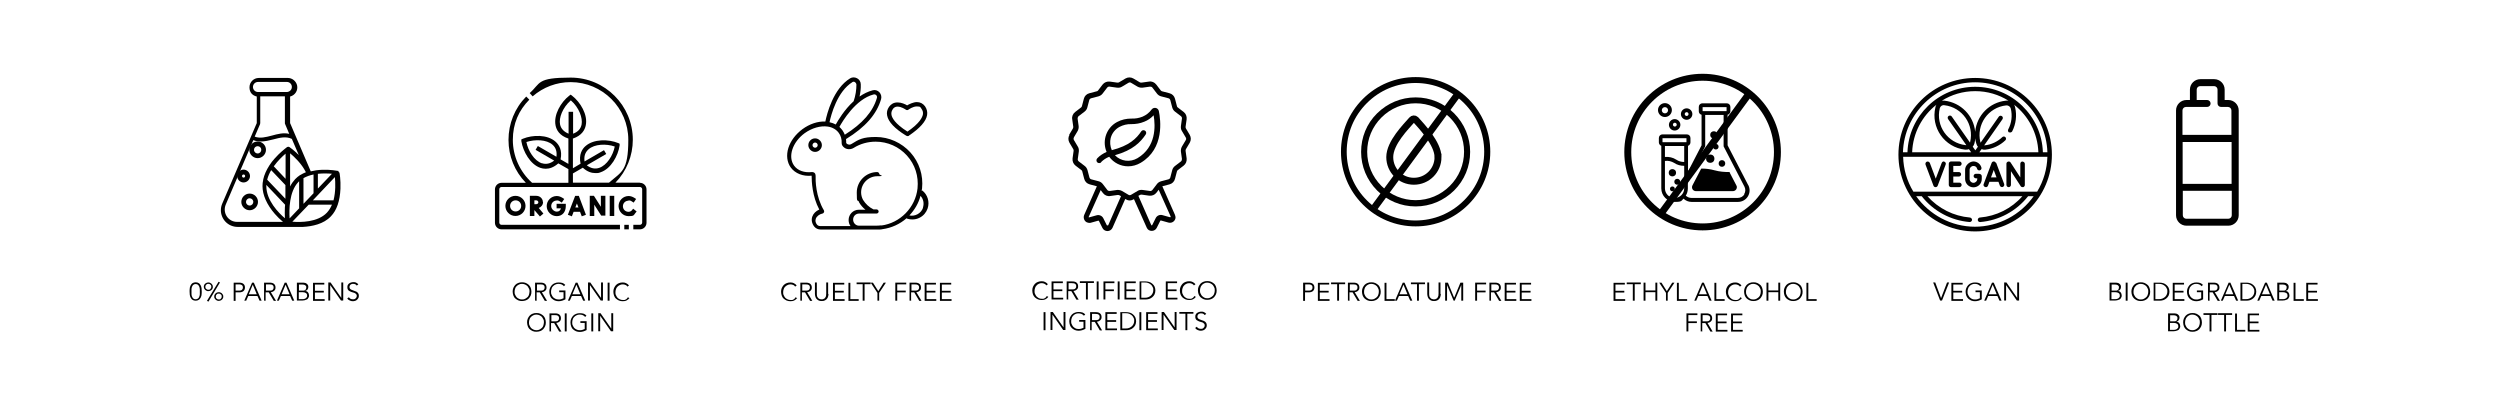<svg xmlns="http://www.w3.org/2000/svg" id="Layer_1" data-name="Layer 1" viewBox="0 0 1440 226.8"><defs><style>
      .cls-1 {
        fill: #000;
        stroke-width: 0px;
      }

      .cls-2 {
        fill: none;
        stroke: #000;
        stroke-miterlimit: 5.4;
        stroke-width: 4px;
      }
    </style></defs><g><path class="cls-1" d="M143.8,111.5c-2.7,0-4.8,2.2-4.8,4.8s2.2,4.8,4.8,4.8,4.8-2.2,4.8-4.8h0c0-2.7-2.2-4.8-4.8-4.8h0ZM143.8,118.4c-1.1,0-2.1-.9-2.1-2.1,0-1.1.9-2.1,2.1-2.1,1.1,0,2.1.9,2.1,2.1h0c0,1.1-.9,2.1-2.1,2.1h0Z"></path><path class="cls-1" d="M148.4,81.5c-2.7,0-4.8,2.2-4.8,4.8s2.2,4.8,4.8,4.8,4.8-2.2,4.8-4.8h0c0-2.7-2.2-4.8-4.8-4.8ZM148.4,88.4c-1.1,0-2.1-.9-2.1-2.1s.9-2.1,2.1-2.1,2.1.9,2.1,2.1h0c0,1.1-.9,2.1-2.1,2.1Z"></path><path class="cls-1" d="M144,101.4c0-2-1.7-3.7-3.7-3.7s-3.7,1.7-3.7,3.7,1.7,3.7,3.7,3.7,3.7-1.7,3.7-3.7ZM139.4,101.4c0-.5.4-.9.9-.9s.9.4.9.9-.4.9-.9.9-.9-.4-.9-.9Z"></path><path class="cls-1" d="M195,99s0,0,0,0c0,0,0-.1,0-.2,0,0,0,0,0,0,0,0,0-.1,0-.1,0,0,0,0,0,0,0,0,0-.1-.1-.2,0,0,0,0,0,0s0,0,0,0c0,0,0,0-.1-.1,0,0,0,0,0,0,0,0-.1,0-.2,0,0,0,0,0,0,0,0,0-.1,0-.2,0-.2,0-4-.8-8.9-.6-1.1,0-2.3.2-3.4.3,0,0,0,0,0,0-1,.2-2.1.4-3.1.6l-11.9-27.8v-15.3c2.9-.7,4.7-3.6,4-6.5-.6-2.4-2.8-4.2-5.3-4.2h-16.7c-3,0-5.4,2.4-5.4,5.4s1.7,4.7,4.2,5.3v15.3l-19.9,46.4c-2.1,4.9.2,10.5,5,12.6,1.2.5,2.5.8,3.8.8h34.6c.3,0,.7,0,1,0s.7,0,1.1,0h.7c0,0,.2,0,.3,0,5.3-.3,11.9-1.6,16.1-6.1,3.4-3.5,5.2-8.9,5.5-15.9.2-5.1-.5-9.2-.6-9.3,0,0,0,0,0,0h0ZM183.1,100.1c3.2-.3,6.1-.2,8.1,0l-8.1,8.5v-8.6h0ZM180.6,100.5v10.8l-5.8,6.1v-14.8c1.8-1,3.8-1.7,5.8-2.1h0ZM172.9,100.8s0,0,0,0c-1.1.7-2,1.5-2.9,2.4-1.1,1.2-2.1,2.6-2.9,4.2v-19.1c2.4,2,6.6,5.9,9.1,10.9-1.1.4-2.2,1-3.2,1.6h0ZM145.7,50.1c0-1.6,1.3-2.9,2.9-2.9h16.7c1.6,0,2.9,1.4,2.8,3,0,1.5-1.3,2.7-2.8,2.8h-16.7c-1.6,0-2.9-1.3-2.9-2.9h0ZM149.8,71.4c0-.2.1-.3.1-.5v-15.4h14.2v15.4c0,.2,0,.3.1.5l2.4,5.7c-3.4-.8-6.7.1-10,1-3.5.9-6.8,1.8-9.9.6l3.1-7.2h0ZM164.2,125.8c-3.8-3.2-10.8-10.4-10.8-18.6s0-.5,0-.7l10.8,11.4c0,.4,0,.9-.1,1.4-.1,2.2-.1,4.3,0,6.5h0ZM164.5,114.6l-10.6-11.1c.5-2,1.3-3.8,2.3-5.5l8.2,8.6v8h0ZM164.5,103l-6.8-7.2c2.3-3.2,5-5.8,6.8-7.3v14.5ZM165.8,84.6h0s0,0-.1,0h0c-.3,0-.5.2-.7.4-.8.6-3.8,2.9-6.8,6.3-1.1,1.2-2.1,2.5-3,3.9,0,0,0,0,0,0-1.8,2.8-3,5.5-3.6,8.2,0,0,0,.1,0,.2-.3,1.2-.4,2.4-.4,3.6,0,5.1,2.5,10.7,7.1,16,1.5,1.7,3,3.2,4.7,4.6h-26.5c-2.4,0-4.6-1.2-5.9-3.2-1.3-2-1.5-4.5-.6-6.7l15.9-37.2c1.4.6,2.9.8,4.3.8,2.4,0,4.8-.6,7.2-1.2,3.8-1,7.3-1.9,10.7-.3l4,9.3c-2.8-2.8-5.2-4.5-5.4-4.6-.2-.1-.5-.2-.7-.2h0ZM171.7,105c.2-.2.4-.4.6-.6v15.6l-5.5,5.8c-.3-4.9-.3-15.3,5-20.9h0ZM188.3,122.5c-5.3,5.6-15.3,5.6-19.9,5.2l9.4-9.8h13.4c-.7,1.7-1.7,3.3-2.9,4.6h0ZM192.1,115.4h-11.9s12.7-13.4,12.7-13.4c.3,3.1.5,8.4-.8,13.4h0Z"></path><g><path class="cls-1" d="M521.8,78c.1,0,.2.1.2.2.2.1.5.2.7.2h0c.3,0,.6,0,.8-.2,0,0,.1,0,.2-.2,6.1-4.1,9.7-8.1,10.3-11.7.3-1.8-.1-3.5-1.2-5.1-1.2-1.6-2.8-2.4-4.7-2.4s-4.5,1.2-5.6,1.9c-1.1-.7-3.3-1.7-5.5-1.7s-3.7.9-4.9,2.5c-1.1,1.6-1.5,3.3-1.1,5.1.7,3.6,4.4,7.5,10.7,11.4h0ZM514.2,62.9c.7-1,1.6-1.5,2.8-1.5,2.2,0,4.5,1.6,4.8,1.8.4.3,1,.3,1.4,0,.3-.2,2.6-1.9,4.9-1.9s2,.5,2.7,1.4c.7,1,1,2,.8,3.2-.3,1.6-1.8,5.1-8.9,9.9-7.3-4.6-8.9-8-9.2-9.6-.2-1.2,0-2.2.7-3.2h0Z"></path><path class="cls-1" d="M469.5,79.7c-2.2,0-3.9,1.8-3.9,3.9s1.8,3.9,3.9,3.9,3.9-1.8,3.9-3.9-1.8-3.9-3.9-3.9ZM469.5,85.1c-.8,0-1.5-.7-1.5-1.5s.7-1.5,1.5-1.5,1.5.7,1.5,1.5-.7,1.5-1.5,1.5Z"></path><path class="cls-1" d="M530.9,110c0-.5.1-.9.2-1.4.8-7.7-1.6-15.1-6.7-20.8-5.1-5.6-12.3-8.9-19.9-8.9s-9.8,1.4-14,4c-.6.4-1.3.5-1.9.3-.4-.1-.9-.3-1.2-.9,0,0,0,0,0,0,0-.8,0-1.5-.1-2.2,11.1-6.8,17.7-14.3,20.2-23,.4-1.4,0-2.9-1-4-1-1-2.4-1.5-3.8-1.1-2.7.7-5.3,2-7.6,3.6.5-2.3.8-4.7.7-7,0-1.5-.8-2.8-2.1-3.5-1.3-.7-2.8-.7-4,0-9.8,6-13.4,20.5-14.3,24.9-4.4-.2-9.1,1.4-13.2,4.4-3.9,2.9-6.8,6.7-8.1,10.8-1.3,4.2-.8,8.3,1.4,11.3,2.5,3.4,7,5.2,12,4.7,0,3.2.3,11.8,4.4,19.5-1.9.8-3.4,2.3-4,4-.7,1.9-.3,4,1.1,5.8.9,1.1,2.2,1.7,3.7,1.7,4.6,0,9.6,0,14.4,0h8.1c6.2,0,10.8,0,10.9,0s.2,0,.4,0c.6,0,1.2,0,1.8-.2,5.2-.7,10-2.9,13.9-6.3.1.1.3.3.5.3.9.3,1.9.4,2.8.4,1.4,0,2.9-.3,4.2-1,2.2-1.1,3.8-3,4.6-5.3,1.3-3.8,0-8-3.1-10.4h0ZM503.2,54.4c.8-.2,1.3.2,1.5.4.4.4.6,1,.4,1.6-2.3,7.9-8.3,14.8-18.5,21.2-.4-.9-.8-1.8-1.4-2.6-.5-.7-1.1-1.3-1.7-1.9,1.7-3.1,9.3-16,19.7-18.7h0ZM490.9,47.3c.7-.4,1.3-.2,1.5,0,.5.3.8.8.9,1.4,0,3.1-.5,6.4-1.6,9.6-5.4,4.9-9,11.1-10.3,13.4-1.1-.6-2.3-1-3.6-1.3.9-4.2,4.4-17.7,13.2-23.1ZM507.7,129.8c-1.1.1-2.2.2-3.3.2h-.1c-1.9,0-5.3,0-9.5,0-1.9,0-3.4-1.6-3.4-3.5h0c0-2,1.5-3.5,3.5-3.5h10c.7,0,1.2-.6,1.2-1.2s-.6-1.2-1.2-1.2h-1.8c-2.6-1.3-4.5-3.1-6-5.5,0,0,0,0,0,0-.7-1.3-1.1-2.8-1.1-4.3,0-5.1,4.2-9.3,9.3-9.3s1.2-.6,1.2-1.2-.6-1.2-1.2-1.2c-6.5,0-11.8,5.3-11.8,11.8s.4,3.7,1.3,5.4c0,0,0,.1,0,.2,1,1.7,2.2,3.1,3.7,4.3h-3.8c-3.3,0-5.9,2.7-5.9,5.9h0c0,1.4.4,2.6,1.1,3.5-5.6,0-11.9,0-17.5,0-.7,0-1.4-.3-1.8-.8-.9-1.1-1.1-2.3-.7-3.4.5-1.4,2-2.6,3.8-3,.4,0,.7-.4.9-.7.2-.4.1-.8,0-1.1-4.8-8-4.9-17.3-4.8-20,0-.6-.2-1.2-.6-1.6-.4-.3-.8-.5-1.3-.5s-.2,0-.2,0c-4.4.5-8.2-.8-10.3-3.7-3.7-5.1-1-13.5,6.1-18.7,4.2-3,9.1-4.4,13.3-3.8,2.7.4,4.9,1.7,6.3,3.6,1.2,1.6,1.8,3.6,1.7,5.9,0,.5.1.9.3,1.3.6,1,1.6,1.8,2.8,2.1,1.3.3,2.7.1,3.8-.6,3.8-2.4,8.2-3.6,12.7-3.6,6.9,0,13.4,2.9,18,8,4.7,5.2,6.8,11.9,6.1,18.9-1.2,11-10,20-20.9,21.4h0ZM531.7,119.6c-1.1,3.3-4.6,5.2-7.9,4.5,3-3.2,5.3-7,6.4-11.3,1.7,1.8,2.2,4.4,1.4,6.8h0Z"></path></g><g><path class="cls-1" d="M1137.7,44.9c-24.4,0-44.2,19.8-44.2,44.2s19.8,44.2,44.2,44.2,44.2-19.8,44.2-44.2-19.8-44.2-44.2-44.2h0ZM1137.7,130.6c-14,0-26.4-7-34-17.6h3.2c6.7,8.6,16.8,14,27.6,14.9.7,0,1.3-.5,1.4-1.2,0-.7-.5-1.3-1.2-1.4-9.4-.8-18.2-5.2-24.5-12.3h54.7c-6.2,7.1-15,11.5-24.5,12.3-.7,0-1.2.7-1.2,1.4,0,.7.6,1.2,1.3,1.2s0,0,.1,0c10.8-.9,20.9-6.3,27.6-14.9h3.2c-7.5,10.6-20,17.6-34,17.6h0ZM1173.4,110.4h-71.3c-3.7-6.1-5.7-12.9-5.9-20.1h83.1c-.2,6.9-2.1,13.8-5.9,20.1h0ZM1131.9,86.2c.8,0,1.5,0,2.2-.3l1.3,1.8h-34c.4-11.1,5.8-21,14-27.4-.3.4-.5.9-.6,1.5-2.8,11.6,5.2,23.1,17.1,24.4h0ZM1157.3,76.2c.6.3,1.4,0,1.7-.5,2.2-4.3,2.8-9.2,1.7-13.9-.1-.5-.3-1-.6-1.5,8.2,6.4,13.6,16.3,14,27.4h-34l1.3-1.8c.7.3,1.5.4,2.2.3,4.3-.5,8.4-2.4,11.5-5.4.5-.5.5-1.3,0-1.8-.5-.5-1.3-.5-1.8,0-2.7,2.6-6.3,4.3-10,4.7-.1,0-.2,0-.4,0l10.5-15c.4-.6.3-1.4-.3-1.8s-1.4-.3-1.8.3l-10.5,15c0-.1,0-.2-.1-.3-2.5-10.1,4.5-20.1,14.9-21.2,1.2-.1,2.3.7,2.6,1.8,1,4.1.5,8.4-1.5,12.1-.3.6,0,1.4.5,1.7h0ZM1155.3,58c-9.3,1-16.7,8.4-17.6,17.9-.9-9.4-8.3-16.8-17.6-17.9-.5,0-1.1,0-1.6,0,5.6-3.5,12.1-5.5,19.2-5.5s13.6,2,19.2,5.5c-.5-.1-1-.1-1.6,0ZM1139.3,84.5l-1.5,2.1-1.5-2.1c.5-.6.8-1.3,1-2,.2-.9.4-1.9.5-2.8,0,.9.2,1.9.5,2.8.2.8.5,1.5,1,2ZM1119.9,60.6c10.4,1.2,17.3,11.1,14.9,21.2,0,.1,0,.2-.1.3l-10.5-15c-.4-.6-1.2-.7-1.8-.3s-.7,1.2-.3,1.8l10.5,15c-.1,0-.2,0-.4,0-10.4-1.2-17.3-11.1-14.9-21.2.3-1.2,1.4-2,2.6-1.8h0ZM1176.7,87.7c-.7-20.9-17.9-37.7-39-37.7s-38.3,16.8-39,37.7h-2.6c.7-22.3,19.1-40.3,41.6-40.3s40.9,18,41.6,40.3h-2.6,0Z"></path><path class="cls-1" d="M1128.6,95.6c.7,0,1.3-.6,1.3-1.3s-.6-1.3-1.3-1.3h-4.8c-.7,0-1.3.6-1.3,1.3v12.2c0,.7.6,1.3,1.3,1.3h4.8c.7,0,1.3-.6,1.3-1.3s-.6-1.3-1.3-1.3h-3.5v-3.5h3.2c.7,0,1.3-.6,1.3-1.3s-.6-1.3-1.3-1.3h-3.2v-3.5h3.5Z"></path><path class="cls-1" d="M1149.6,93.8c-.2-.5-.7-.8-1.2-.8s-1,.3-1.2.8l-4.6,12.2c-.3.7,0,1.4.8,1.7.7.3,1.4,0,1.7-.8l.8-2.2h5.2l.8,2.2c.3.7,1,1,1.7.8.7-.3,1-1,.8-1.7l-4.6-12.2h0ZM1146.8,102.2l1.6-4.3,1.6,4.3h-3.2,0Z"></path><path class="cls-1" d="M1165,93c-.7,0-1.3.6-1.3,1.3v7.9l-5.6-8.6c-.3-.5-.9-.7-1.5-.5s-.9.7-.9,1.2v12.2c0,.7.6,1.3,1.3,1.3s1.3-.6,1.3-1.3v-7.9l5.6,8.6c.2.4.7.6,1.1.6s.3,0,.4,0c.5-.2.9-.7.9-1.2v-12.2c0-.7-.6-1.3-1.3-1.3h0Z"></path><path class="cls-1" d="M1140.2,100.1h-2.1c-.7,0-1.3.6-1.3,1.3s.6,1.3,1.3,1.3h.8v.4c0,1.2-1,2.2-2.2,2.2s-2.2-1-2.2-2.2v-5.3c0-1.2,1-2.2,2.2-2.2s1.9.7,2.1,1.6c.2.7.9,1.1,1.6.9.7-.2,1.1-.9.9-1.6-.6-2.1-2.5-3.5-4.6-3.5s-4.8,2.1-4.8,4.8v5.3c0,2.6,2.1,4.8,4.8,4.8s4.8-2.1,4.8-4.8v-1.6c0-.7-.6-1.3-1.3-1.3h0Z"></path><path class="cls-1" d="M1120.1,93.1c-.7-.3-1.4,0-1.7.8l-3.4,9-3.4-9c-.3-.7-1-1-1.7-.8-.7.3-1,1-.8,1.7l4.6,12.2c.2.5.7.8,1.2.8s1-.3,1.2-.8l4.6-12.2c.3-.7,0-1.4-.8-1.7h0Z"></path></g><g><path class="cls-1" d="M996.5,99.3c0-.2-.2-.2-.4-.2-2.8,0-5.6-.2-8.5-1-2.5-.7-5-1-7.4-1-.2,0-.3,0-.4.2l-4.9,9.4c-.4.7-.4,1.6,0,2.3.4.7,1.2,1.1,2,1.1h21.2c.8,0,1.6-.4,2-1.1s.5-1.6,0-2.3l-3.9-7.5h0Z"></path><circle class="cls-1" cx="966.1" cy="104.7" r="1.7"></circle><path class="cls-1" d="M963.3,107.4c-.8,0-1.4.6-1.4,1.4s.6,1.4,1.4,1.4,1.4-.6,1.4-1.4-.6-1.4-1.4-1.4Z"></path><circle class="cls-1" cx="963.3" cy="99.5" r="2.1"></circle><circle class="cls-1" cx="991.8" cy="94.2" r="1.9" transform="translate(799.6 1071.7) rotate(-84.3)"></circle><circle class="cls-1" cx="988.3" cy="84.5" r="1.6"></circle><circle class="cls-1" cx="987.2" cy="77.7" r="2.1"></circle><circle class="cls-1" cx="985.1" cy="91.4" r="2.4"></circle><path class="cls-1" d="M1006.9,106.5l-11.8-22.8v-17.6c.9-.2,1.6-1.1,1.6-2v-2.5c0-1.2-.9-2.1-2.1-2.1h-14c-1.2,0-2.1.9-2.1,2.1v2.5c0,1,.7,1.8,1.6,2v17.6l-7.8,15.1v-14.8c.8-.3,1.4-1.1,1.4-2v-2.5c0-1.2-.9-2.1-2.1-2.1h-14c-1.2,0-2.1.9-2.1,2.1v2.5c0,.9.6,1.7,1.4,2v24.5c0,4.3,3.5,7.8,7.8,7.8s3.7-.7,5-1.9c1.2,1.2,2.9,1.9,4.6,1.9h26.8c2.3,0,4.5-1.2,5.7-3.2,1.2-2,1.3-4.4.2-6.5h0ZM980.7,61.7h13.8v2.3h-13.8v-2.3ZM959,84.1h11.1v9.2c-1.6,0-3.2-.4-4.5-1.3-2-1.3-4.3-1.8-6.6-1.6v-6.4h0ZM957.6,79.6h13.8v2.3h-13.8v-2.3ZM964.5,114c-3.1,0-5.5-2.5-5.5-5.5v-15.8c1.9-.3,3.8.2,5.4,1.2,1.7,1.1,3.6,1.6,5.5,1.6s0,0,.2,0v13c0,3.1-2.5,5.5-5.5,5.5h0ZM1004.8,111.9c-.8,1.3-2.2,2.1-3.8,2.1h-26.8c-1.2,0-2.3-.5-3.2-1.3.8-1.2,1.2-2.7,1.2-4.2v-4.9l9.9-19.1c0-.2.1-.3.1-.5v-17.8h10.6v17.8c0,.2,0,.4.1.5l11.9,23c.7,1.4.7,3-.2,4.4h0Z"></path><path class="cls-1" d="M971.5,69c1.8,0,3.3-1.5,3.3-3.3s-1.5-3.3-3.3-3.3-3.3,1.5-3.3,3.3,1.5,3.3,3.3,3.3ZM971.5,64.6c.6,0,1.1.5,1.1,1.1s-.5,1.1-1.1,1.1-1.1-.5-1.1-1.1.5-1.1,1.1-1.1Z"></path><path class="cls-1" d="M961.3,71.9c0,1.8,1.5,3.3,3.3,3.3s3.3-1.5,3.3-3.3-1.5-3.3-3.3-3.3-3.3,1.5-3.3,3.3ZM964.7,70.7c.6,0,1.1.5,1.1,1.1s-.5,1.1-1.1,1.1-1.1-.5-1.1-1.1.5-1.1,1.1-1.1Z"></path><path class="cls-1" d="M959,67.4c2.2,0,4-1.8,4-4s-1.8-4-4-4-4,1.8-4,4,1.8,4,4,4ZM959,61.7c1,0,1.8.8,1.8,1.8s-.8,1.8-1.8,1.8-1.8-.8-1.8-1.8.8-1.8,1.8-1.8Z"></path></g><circle class="cls-2" cx="980.7" cy="87.6" r="43.1"></circle><line class="cls-2" x1="1007.7" y1="53.6" x2="957.3" y2="122.3"></line><line class="cls-2" x1="839.1" y1="55" x2="791.7" y2="119.5"></line><path class="cls-1" d="M616,77.7c-.8,1.4-.8,3.1,0,4.5l2.2,3.7c.2.3.2.6.2,1l-.6,4.3c-.2,1.6.4,3.2,1.7,4.2l3.4,2.6c.3.2.5.5.5.8l1.1,4.2c.4,1.6,1.6,2.8,3.2,3.2l4.1,1.1-7.3,16.5c-.7,1.6,0,3.6,1.6,4.3.7.3,1.5.4,2.2.2l4.3-1.2c.1,0,.3,0,.4.2l2,4c.5,1.1,1.7,1.8,2.9,1.8h0c1.3,0,2.4-.8,2.9-1.9l7.3-16.5h.3c1.4,1,3.1,1,4.5.1h.3c0-.1,7.3,16.3,7.3,16.3.5,1.2,1.6,1.9,2.9,1.9h0c1.2,0,2.4-.7,2.9-1.8l2-4c0-.1.2-.2.4-.2l4.3,1.2c1.7.5,3.5-.5,4-2.2.2-.7.1-1.5-.2-2.2l-7.3-16.5,4.1-1.1c1.6-.4,2.8-1.6,3.2-3.2l1.1-4.2c0-.3.3-.6.5-.8l3.4-2.6c1.3-1,1.9-2.6,1.7-4.2l-.6-4.3c0-.3,0-.7.2-1l2.2-3.7c.8-1.4.8-3.1,0-4.5l-2.2-3.7c-.2-.3-.2-.6-.2-1l.6-4.3c.2-1.6-.4-3.2-1.7-4.2l-3.4-2.6c-.3-.2-.5-.5-.5-.8l-1.1-4.2c-.4-1.6-1.6-2.8-3.2-3.2l-4.2-1.1c-.3,0-.6-.3-.8-.5l-2.6-3.4c-1-1.3-2.6-2-4.2-1.7l-4.3.6c-.3,0-.7,0-1-.2l-3.7-2.2c-1.4-.8-3.1-.8-4.5,0l-3.7,2.2c-.3.2-.6.2-1,.2l-4.3-.6c-1.6-.2-3.2.4-4.2,1.7l-2.6,3.4c-.2.3-.5.5-.8.5l-4.2,1.1c-1.6.4-2.8,1.6-3.2,3.2l-1.1,4.2c0,.3-.3.6-.5.8l-3.4,2.6c-1.3,1-2,2.6-1.7,4.2l.6,4.3c0,.3,0,.7-.2,1l-2.2,3.7h0ZM638.1,129.7c0,.1-.2.2-.3.2-.1,0-.2,0-.3-.2l-2-4c-.7-1.4-2.3-2.1-3.8-1.7l-4.3,1.2c-.1,0-.2,0-.3,0,0,0-.1-.2,0-.3l6.9-15.4,1.3,1.7c1,1.3,2.6,2,4.2,1.7l4.3-.6c.3,0,.7,0,1,.2l.9.5-7.4,16.8h0ZM674.1,125.1c0,0-.2.1-.3,0l-4.3-1.2c-1.5-.4-3.1.3-3.8,1.7l-2,4c0,.1-.2.2-.3.2-.1,0-.2,0-.3-.2l-7.4-16.8.9-.5c.3-.2.6-.2,1-.2l4.3.6c1.6.2,3.2-.4,4.2-1.7l1.3-1.7,6.9,15.4c0,.1,0,.2,0,.3h0ZM618.5,79.2l2.2-3.7c.5-.9.7-1.9.6-2.9l-.6-4.3c0-.5.2-1.1.6-1.4l3.4-2.6c.8-.6,1.4-1.5,1.6-2.4l1.1-4.2c.1-.5.5-.9,1.1-1.1l4.2-1.1c1-.3,1.8-.8,2.4-1.6l2.6-3.4c.3-.4.9-.7,1.4-.6l4.3.6c1,.1,2,0,2.9-.6l3.7-2.2c.5-.3,1.1-.3,1.5,0l3.7,2.2c.9.5,1.9.7,2.9.6l4.3-.6c.5,0,1.1.1,1.4.6l2.6,3.4c.6.8,1.5,1.4,2.4,1.6l4.2,1.1c.5.1.9.5,1.1,1.1l1.1,4.2c.3,1,.8,1.8,1.6,2.4l3.4,2.6c.4.3.7.9.6,1.4l-.6,4.3c-.1,1,0,2,.6,2.9l2.2,3.7c.3.5.3,1.1,0,1.5l-2.2,3.7c-.5.9-.7,1.9-.6,2.9l.6,4.3c0,.5-.2,1.1-.6,1.4l-3.4,2.6c-.8.6-1.4,1.5-1.6,2.4l-1.1,4.2c-.1.5-.5.9-1.1,1.1l-4.2,1.1c-1,.3-1.8.8-2.4,1.6l-2.6,3.4c-.3.4-.9.7-1.4.6l-4.3-.6c-1-.1-2,0-2.9.6l-3.7,2.2c-.5.3-1.1.3-1.5,0l-3.7-2.2c-.7-.4-1.5-.6-2.2-.6s-.4,0-.6,0l-4.3.6c-.5,0-1.1-.1-1.4-.6l-2.6-3.4c-.6-.8-1.5-1.4-2.4-1.6l-4.2-1.1c-.5-.1-.9-.5-1.1-1.1l-1.1-4.2c-.3-1-.8-1.8-1.6-2.4l-3.4-2.6c-.4-.3-.7-.9-.6-1.4l.6-4.3c.1-1,0-2-.6-2.9l-2.2-3.7c-.3-.5-.3-1.1,0-1.5h0Z"></path><path class="cls-1" d="M634.2,93.4c1.3-1.3,2.9-2.4,4.7-3.1,2.6,3.5,6.6,5.5,10.9,5.5,2.5,0,5-.7,7.2-2,13.9-8.2,11.5-24.9,10.5-29.8-.3-1.3-1.5-2.1-2.8-1.8-.6.1-1.1.5-1.4.9-1.3,1.8-3.1,3.2-5.2,4.1-2,.8-4.2,1.2-6.4,1.1-2.9,0-5.7.6-8.3,2-3.2,1.7-5.6,4.7-6.6,8.3-.8,3-.6,6.1.6,8.9-2,.9-3.9,2.1-5.4,3.7-.6.6-.6,1.7,0,2.3.6.6,1.7.6,2.3,0h0ZM639.8,79.4c.7-2.7,2.6-5,5-6.3,2.1-1.1,4.5-1.7,6.8-1.6,2.6,0,5.1-.4,7.5-1.4,2.1-.8,3.9-2.1,5.4-3.7,1.1,6.4,1.4,18.3-9.3,24.7-4.2,2.5-9.6,1.9-13-1.7,10.4-2.9,14.8-7.6,17.7-11.9.5-.7.4-1.7-.3-2.2-.7-.5-1.7-.4-2.2.3,0,0,0,0,0,0-2.8,4.2-6.9,8.3-17,10.9-1-2.2-1.2-4.8-.6-7.2h0Z"></path><g><path class="cls-1" d="M845.8,57c-8.1-8.1-18.9-12.6-30.4-12.6s-22.3,4.5-30.4,12.6c-8.1,8.1-12.6,18.9-12.6,30.4s4.5,22.3,12.6,30.4c8.1,8.1,18.9,12.6,30.4,12.6s22.3-4.5,30.4-12.6c8.1-8.1,12.6-18.9,12.6-30.4s-4.5-22.3-12.6-30.4h0ZM843.3,115.4c-7.5,7.5-17.4,11.6-28,11.6s-20.5-4.1-28-11.6c-7.5-7.5-11.6-17.4-11.6-28s4.1-20.5,11.6-28c7.5-7.5,17.4-11.6,28-11.6s20.5,4.1,28,11.6c7.5,7.5,11.6,17.4,11.6,28s-4.1,20.5-11.6,28h0Z"></path><path class="cls-1" d="M837.6,65.3c-5.9-5.9-13.8-9.2-22.2-9.2s-16.2,3.3-22.2,9.2-9.2,13.8-9.2,22.2,3.3,16.2,9.2,22.2c5.9,5.9,13.8,9.2,22.2,9.2s16.2-3.3,22.2-9.2c5.9-5.9,9.2-13.8,9.2-22.2s-3.3-16.2-9.2-22.2h0ZM835.1,107.1c-5.3,5.3-12.3,8.2-19.7,8.2s-14.4-2.9-19.7-8.2c-5.3-5.3-8.2-12.3-8.2-19.7s2.9-14.4,8.2-19.7c5.3-5.3,12.3-8.2,19.7-8.2s14.4,2.9,19.7,8.2c5.3,5.3,8.2,12.3,8.2,19.7s-2.9,14.4-8.2,19.7Z"></path></g><path class="cls-2" d="M828.3,90.5c0,7.7-6.2,13.9-13.9,13.9s-13.9-6.2-13.9-13.9h0c0-8.3,9.5-17.7,12.8-21.5.5-.6,1.5-.7,2.1-.1,0,0,0,0,.1.1,3.3,3.7,12.8,13.7,12.8,21.5h0Z"></path><g><path class="cls-1" d="M327,123.7l2.4.9,1-2.6h3.7l1,2.6,2.4-.9-4.1-10.9h-2.1s-4.2,10.9-4.2,10.9ZM333.1,119.5h-1.7l.9-2.3.9,2.3Z"></path><path class="cls-1" d="M342.1,112.8h-2.4v11.6h2.6v-6.5l4,6.3h2.4v-11.4h-2.6v6.3l-4-6.3Z"></path><path class="cls-1" d="M351.2,112.8h2.6v11.6h-2.6v-11.6Z"></path><path class="cls-1" d="M320.7,115.4c.6,0,1.3.2,1.8.6l1.1.7,1.4-2.1-1.1-.7c-1-.6-2.1-1-3.2-1-3.2,0-5.8,2.6-5.8,5.8s2.6,5.8,5.8,5.8,5.2-2.4,5.2-5.8v-1.3h-5.3v2.6h2.5c-.3,1.1-1,1.9-2.4,1.9s-3.2-1.4-3.2-3.2,1.4-3.2,3.2-3.2Z"></path><path class="cls-1" d="M312.7,116.4c0-2-1.7-3.6-3.8-3.6h-3.7v11.6s2.6,0,2.6,0v-3.4s3.2,3.7,3.2,3.7l2-1.7-2.7-3.2c1.4-.5,2.5-1.8,2.5-3.4h0ZM307.8,115.4h1.1c.6,0,1.2.5,1.2,1.1s-.5,1.1-1.2,1.1h-1.1s0-2.1,0-2.1Z"></path><path class="cls-1" d="M291.1,118.6c0,3.2,2.6,5.8,5.8,5.8s5.8-2.6,5.8-5.8-2.6-5.8-5.8-5.8-5.8,2.6-5.8,5.8ZM300.2,118.6c0,1.8-1.4,3.2-3.2,3.2s-3.2-1.4-3.2-3.2,1.4-3.2,3.2-3.2,3.2,1.4,3.2,3.2Z"></path><path class="cls-1" d="M362.1,115.4c.6,0,1.3.2,1.8.6l1.1.7,1.4-2.1-1.1-.7c-1-.6-2.1-1-3.2-1-3.2,0-5.8,2.6-5.8,5.8s2.6,5.8,5.8,5.8,2.9-.6,3.8-1.7l.8-1-2-1.6-.8,1c-.5.5-1.1.8-1.9.8-1.8,0-3.2-1.4-3.2-3.2s1.4-3.2,3.2-3.2h0Z"></path><path class="cls-1" d="M368.5,105.2h-14c6.4-6.6,10-15.5,10-24.7,0-19.7-16-35.8-35.8-35.8s-17.1,3.2-23.6,8.9l1.7,1.9c6.1-5.3,13.8-8.2,21.9-8.2,18.3,0,33.2,14.9,33.2,33.2s-4,18.4-11.1,24.7h-20.8v-5.3l5.7-3.3c2.6,2.4,5.1,3.1,7.3,3.1s2.1-.2,3-.5c5.9-2,10-9.4,10.9-15.4v-1c.1,0-.8-.4-.8-.4-5.6-2.3-14.1-2.4-18.8,1.7-2,1.7-4,4.9-2.9,10.2l-4.4,2.6v-17.1c5.1-1.7,6.9-5,7.4-7.6,1.3-6.1-3.1-13.4-7.9-17.1l-.8-.6-.8.6c-4.8,3.7-9.1,11-7.9,17.1.5,2.6,2.2,5.9,7.4,7.6v14.6l-4.5-2.6c1.1-5.3-.9-8.4-2.9-10.2-4.7-4.2-13.2-4-18.8-1.7l-.9.4v1c1,6,5.1,13.4,11,15.4.9.3,1.9.5,3,.5,2.1,0,4.6-.7,7.3-3.1l5.8,3.3v7.9h-20.9c-7-6.3-11.1-15.3-11.1-24.7s3.4-17,9.5-23.2l-1.8-1.8c-6.6,6.7-10.2,15.6-10.2,25s3.6,18.1,10,24.7h-14c-2.1,0-3.8,1.7-3.8,3.8v19.2c0,2.1,1.7,3.8,3.8,3.8h68.2v-2.6h-68.2c-.7,0-1.3-.6-1.3-1.3v-19.2c0-.7.6-1.3,1.3-1.3h79.7c.7,0,1.3.6,1.3,1.3v19.2c0,.7-.6,1.3-1.3,1.3h-3.8v2.6h3.8c2.1,0,3.8-1.7,3.8-3.8v-19.2c0-2.1-1.7-3.8-3.8-3.8ZM339,86c3.5-3.1,10.2-3.3,15.1-1.6-1,5.1-4.5,10.8-9,12.3-2.4.8-4.8.3-7.1-1.5l11.2-6.5-1.3-2.2-11.2,6.5c-.4-2.9.3-5.2,2.2-6.9h0ZM312.2,94.1c-4.5-1.5-8-7.2-9-12.3,4.9-1.6,11.6-1.5,15.1,1.6,1.9,1.7,2.6,4,2.2,6.9l-10.7-6.2-1.3,2.2,10.7,6.2c-2.3,1.8-4.7,2.3-7.1,1.5ZM322.6,71.7c-.8-3.7,1.4-9.7,6.2-13.9,4.8,4.2,6.9,10.2,6.2,13.9-.5,2.5-2.1,4.3-4.9,5.3v-12.6h-2.6v12.6c-2.7-1.1-4.4-2.9-4.9-5.3h0Z"></path><path class="cls-1" d="M359.6,129.5h2.6v2.6h-2.6v-2.6Z"></path></g></g><g><path class="cls-1" d="M112.7,162.6c.7,0,1.4.2,1.8.5.5.3.8.8,1.1,1.3.3.5.4,1.1.5,1.7,0,.6.1,1.2.1,1.8s0,1.2-.1,1.8c0,.6-.3,1.2-.5,1.7-.3.5-.6,1-1.1,1.3-.5.3-1.1.5-1.8.5s-1.4-.2-1.8-.5c-.5-.3-.8-.8-1.1-1.3-.3-.5-.4-1.1-.5-1.7,0-.6-.1-1.2-.1-1.8s0-1.2.1-1.8c0-.6.3-1.2.5-1.7.3-.5.6-1,1.1-1.3.5-.3,1.1-.5,1.8-.5ZM112.7,163.6c-.6,0-1,.2-1.4.5-.3.3-.6.7-.7,1.1-.2.5-.3.9-.3,1.4,0,.5,0,1,0,1.4s0,.9,0,1.4c0,.5.1,1,.3,1.4.2.5.4.8.7,1.1s.8.5,1.4.5,1-.2,1.4-.5.6-.7.7-1.1c.2-.5.3-.9.3-1.4,0-.5,0-1,0-1.4s0-.9,0-1.4c0-.5-.2-1-.3-1.4-.2-.5-.4-.8-.7-1.1-.3-.3-.8-.5-1.4-.5Z"></path><path class="cls-1" d="M122.6,165.2c0,.4,0,.7-.2,1-.1.3-.3.6-.6.8-.2.2-.5.4-.8.5s-.7.2-1,.2-.7,0-1-.2-.6-.3-.8-.5c-.2-.2-.4-.5-.6-.8-.1-.3-.2-.7-.2-1s0-.7.2-1c.1-.3.3-.6.6-.8.2-.2.5-.4.8-.5s.7-.2,1-.2.7,0,1,.2.6.3.8.5c.2.2.4.5.6.8.1.3.2.7.2,1ZM121.7,165.2c0-.2,0-.5-.1-.7,0-.2-.2-.4-.4-.5-.2-.2-.3-.3-.5-.4s-.4-.1-.7-.1-.5,0-.7.1-.4.2-.5.4c-.2.2-.3.3-.4.5s-.1.4-.1.7,0,.5.1.7c0,.2.2.4.4.5.2.2.3.3.5.4.2,0,.4.1.7.1s.5,0,.7-.1c.2,0,.4-.2.5-.4.2-.2.3-.3.4-.5,0-.2.1-.4.1-.7ZM120,173.7l-.8-.4,6.7-11,.8.4-6.6,11ZM128.6,170.8c0,.4,0,.7-.2,1s-.3.6-.6.8c-.2.2-.5.4-.8.5-.3.1-.7.2-1,.2s-.7,0-1-.2-.6-.3-.8-.5c-.2-.2-.4-.5-.6-.8s-.2-.7-.2-1,0-.7.2-1,.3-.6.6-.8c.2-.2.5-.4.8-.5s.7-.2,1-.2.7,0,1,.2c.3.1.6.3.8.5.2.2.4.5.6.8s.2.7.2,1ZM127.7,170.8c0-.2,0-.5-.1-.7,0-.2-.2-.4-.4-.5-.2-.2-.3-.3-.5-.4-.2,0-.4-.1-.7-.1s-.5,0-.7.1c-.2,0-.4.2-.5.4s-.3.3-.4.5c0,.2-.1.4-.1.7s0,.5.1.7c0,.2.2.4.4.5s.3.3.5.4c.2,0,.4.1.7.1s.5,0,.7-.1c.2,0,.4-.2.5-.4.2-.2.3-.3.4-.5,0-.2.1-.4.1-.7Z"></path><path class="cls-1" d="M134.7,162.8h3c1.1,0,1.9.2,2.5.7.6.5.9,1.2.9,2.1s-.3,1.6-.9,2.1c-.6.5-1.5.7-2.5.7h-2v4.9h-1.1v-10.4ZM135.7,167.4h1.7c.5,0,.9,0,1.2-.1.3,0,.6-.2.8-.4.2-.2.3-.4.4-.6,0-.2.1-.5.1-.7s0-.5-.1-.7c0-.2-.2-.4-.4-.6-.2-.2-.5-.3-.8-.4s-.7-.1-1.2-.1h-1.7v3.6Z"></path><path class="cls-1" d="M141.9,173.2h-1.2l4.5-10.4h1l4.5,10.4h-1.2l-1.2-2.7h-5.3l-1.2,2.7ZM143.4,169.5h4.5l-2.3-5.5-2.3,5.5Z"></path><path class="cls-1" d="M153.2,173.2h-1.1v-10.4h3.2c1.1,0,1.9.2,2.5.7.6.5.9,1.2.9,2.1s-.2,1.3-.7,1.8c-.5.5-1.1.8-2,.9l3,5h-1.3l-2.9-4.9h-1.8v4.9ZM153.2,167.4h1.9c.5,0,.9,0,1.2-.1.3,0,.6-.2.8-.4s.3-.4.4-.6c0-.2.1-.5.1-.7s0-.5-.1-.7c0-.2-.2-.4-.4-.6-.2-.2-.5-.3-.8-.4-.3,0-.7-.1-1.2-.1h-1.9v3.6Z"></path><path class="cls-1" d="M160.7,173.2h-1.2l4.5-10.4h1l4.5,10.4h-1.2l-1.2-2.7h-5.3l-1.2,2.7ZM162.3,169.5h4.5l-2.3-5.5-2.3,5.5Z"></path><path class="cls-1" d="M171,162.8h3.1c.4,0,.9,0,1.3.1.4,0,.8.2,1.1.4.3.2.6.5.8.8.2.3.3.7.3,1.2s-.2,1.1-.5,1.5c-.3.4-.8.7-1.4.8h0c.7,0,1.3.3,1.7.8.4.5.6,1.1.6,1.8s0,.4-.1.7c0,.3-.3.6-.5,1s-.6.6-1.2.8c-.5.2-1.2.4-2,.4h-3.2v-10.4ZM172.1,167.4h2.1c.3,0,.5,0,.8,0,.3,0,.5-.2.7-.3s.4-.3.5-.6c.1-.2.2-.5.2-.8s0-.3,0-.5c0-.2-.1-.4-.3-.6-.2-.2-.4-.4-.7-.5-.3-.1-.7-.2-1.2-.2h-2v3.6ZM172.1,172.3h2c.4,0,.7,0,1.1-.1s.6-.2.9-.4c.2-.2.4-.4.6-.6s.2-.5.2-.9c0-.7-.2-1.2-.7-1.5-.4-.3-1.1-.5-1.9-.5h-2.2v4Z"></path><path class="cls-1" d="M181.4,172.3h5.6v1h-6.7v-10.4h6.5v1h-5.4v3.6h5.1v1h-5.1v4Z"></path><path class="cls-1" d="M196.6,171.6h0v-8.9h1.1v10.4h-1.3l-6.2-8.9h0v8.9h-1.1v-10.4h1.3l6.2,8.9Z"></path><path class="cls-1" d="M205.5,164.5c-.5-.7-1.1-1-2-1s-.5,0-.8.1c-.3,0-.5.2-.7.3-.2.2-.4.3-.5.6-.1.2-.2.5-.2.8,0,.5.1.8.4,1.1s.6.5,1,.6c.4.2.8.3,1.3.5s.9.3,1.3.5c.4.2.7.5,1,.9s.4.9.4,1.5-.1.9-.3,1.3c-.2.4-.5.7-.8,1s-.7.5-1.1.6c-.4.1-.8.2-1.2.2-.6,0-1.2-.1-1.8-.4-.6-.2-1.1-.6-1.5-1.2l1-.7c.2.4.5.7.9.9.4.2.9.3,1.4.3s.5,0,.8-.1c.3,0,.5-.2.7-.4.2-.2.4-.4.5-.6s.2-.5.2-.8,0-.7-.2-.9-.4-.4-.6-.6c-.3-.2-.5-.3-.9-.4-.3-.1-.6-.2-1-.3-.3-.1-.7-.2-1-.4-.3-.1-.6-.3-.9-.5-.3-.2-.5-.5-.6-.8-.2-.3-.2-.7-.2-1.2s0-.9.3-1.3c.2-.4.4-.7.8-.9.3-.2.7-.4,1.1-.5s.8-.2,1.2-.2,1.1,0,1.6.3c.5.2.9.5,1.3,1l-.9.7Z"></path></g><g><path class="cls-1" d="M306.1,168c0,.8-.1,1.5-.4,2.2s-.7,1.2-1.1,1.7c-.5.5-1.1.9-1.7,1.1s-1.4.4-2.2.4-1.5-.1-2.2-.4c-.7-.3-1.2-.7-1.7-1.1s-.9-1.1-1.1-1.7-.4-1.4-.4-2.2.1-1.5.4-2.2.7-1.2,1.1-1.7c.5-.5,1.1-.9,1.7-1.1.7-.3,1.4-.4,2.2-.4s1.5.1,2.2.4c.7.3,1.2.7,1.7,1.1.5.5.9,1.1,1.1,1.7s.4,1.4.4,2.2ZM305,168c0-.6,0-1.2-.3-1.7s-.5-1-.8-1.4c-.4-.4-.8-.7-1.4-1-.5-.2-1.1-.4-1.8-.4s-1.3.1-1.8.4c-.5.2-1,.6-1.4,1-.4.4-.7.9-.8,1.4-.2.5-.3,1.1-.3,1.7s0,1.2.3,1.7c.2.5.5,1,.8,1.4s.8.7,1.4,1,1.1.4,1.8.4,1.3-.1,1.8-.4,1-.6,1.4-1c.4-.4.7-.9.8-1.4s.3-1.1.3-1.7Z"></path><path class="cls-1" d="M309.3,173.2h-1.1v-10.4h3.2c1.1,0,1.9.2,2.5.7.6.5.9,1.2.9,2.1s-.2,1.3-.7,1.8c-.5.5-1.1.8-2,.9l3,5h-1.3l-2.9-4.9h-1.8v4.9ZM309.3,167.4h1.9c.5,0,.9,0,1.2-.1.3,0,.6-.2.8-.4s.3-.4.4-.6c0-.2.1-.5.1-.7s0-.5-.1-.7c0-.2-.2-.4-.4-.6-.2-.2-.5-.3-.8-.4-.3,0-.7-.1-1.2-.1h-1.9v3.6Z"></path><path class="cls-1" d="M324.7,164.7c-.4-.4-.8-.7-1.3-.9s-1.1-.3-1.7-.3-1.3.1-1.8.4c-.5.2-1,.6-1.4,1-.4.4-.7.9-.8,1.4-.2.5-.3,1.1-.3,1.7s0,1.2.3,1.7c.2.5.5,1,.8,1.4s.8.7,1.4,1,1.1.4,1.8.4,1.1,0,1.6-.2.9-.3,1.3-.5v-3.5h-2.5v-1h3.6v5.1c-.6.3-1.2.6-1.9.8-.7.2-1.4.3-2,.3s-1.5-.1-2.2-.4c-.7-.3-1.2-.7-1.7-1.1s-.9-1.1-1.1-1.7-.4-1.4-.4-2.2.1-1.5.4-2.2.7-1.2,1.1-1.7c.5-.5,1.1-.9,1.7-1.1.7-.3,1.4-.4,2.2-.4s1.6.1,2.2.3c.6.2,1.1.6,1.6,1.1l-.8.8Z"></path><path class="cls-1" d="M328.3,173.2h-1.2l4.5-10.4h1l4.5,10.4h-1.2l-1.2-2.7h-5.3l-1.2,2.7ZM329.8,169.5h4.5l-2.3-5.5-2.3,5.5Z"></path><path class="cls-1" d="M346.2,171.6h0v-8.9h1.1v10.4h-1.3l-6.2-8.9h0v8.9h-1.1v-10.4h1.3l6.2,8.9Z"></path><path class="cls-1" d="M351.1,173.2h-1.1v-10.4h1.1v10.4Z"></path><path class="cls-1" d="M362.6,171.6c-.2.3-.4.5-.7.8-.3.2-.6.4-.9.6-.3.2-.7.3-1.1.4-.4,0-.8.1-1.2.1-.8,0-1.5-.1-2.2-.4-.7-.3-1.2-.7-1.7-1.1s-.9-1.1-1.1-1.7-.4-1.4-.4-2.2.1-1.5.4-2.2.7-1.2,1.1-1.7c.5-.5,1.1-.9,1.7-1.1.7-.3,1.4-.4,2.2-.4s1.3.1,1.9.4c.6.3,1.2.7,1.7,1.3l-.9.7c-.1-.2-.3-.3-.4-.5s-.4-.3-.6-.4c-.2-.1-.5-.2-.8-.3-.3,0-.6-.1-.8-.1-.7,0-1.3.1-1.8.4-.5.2-1,.6-1.4,1-.4.4-.7.9-.8,1.4-.2.5-.3,1.1-.3,1.7s0,1.2.3,1.7c.2.5.5,1,.8,1.4s.8.7,1.4,1,1.1.4,1.8.4.5,0,.8,0c.3,0,.5-.1.8-.3.3-.1.5-.3.7-.5.2-.2.4-.5.6-.8l.9.6Z"></path><path class="cls-1" d="M314.4,185.7c0,.8-.1,1.5-.4,2.2s-.7,1.2-1.1,1.7c-.5.5-1.1.9-1.7,1.1s-1.4.4-2.2.4-1.5-.1-2.2-.4c-.7-.3-1.2-.7-1.7-1.1s-.9-1.1-1.1-1.7-.4-1.4-.4-2.2.1-1.5.4-2.2.7-1.2,1.1-1.7c.5-.5,1.1-.9,1.7-1.1.7-.3,1.4-.4,2.2-.4s1.5.1,2.2.4c.7.3,1.2.7,1.7,1.1.5.5.9,1.1,1.1,1.7s.4,1.4.4,2.2ZM313.3,185.7c0-.6,0-1.2-.3-1.7s-.5-1-.8-1.4c-.4-.4-.8-.7-1.4-1-.5-.2-1.1-.4-1.8-.4s-1.3.1-1.8.4c-.5.2-1,.6-1.4,1-.4.4-.7.9-.8,1.4-.2.5-.3,1.1-.3,1.7s0,1.2.3,1.7c.2.5.5,1,.8,1.4s.8.7,1.4,1,1.1.4,1.8.4,1.3-.1,1.8-.4,1-.6,1.4-1c.4-.4.7-.9.8-1.4s.3-1.1.3-1.7Z"></path><path class="cls-1" d="M317.6,190.9h-1.1v-10.4h3.2c1.1,0,1.9.2,2.5.7.6.5.9,1.2.9,2.1s-.2,1.3-.7,1.8c-.5.5-1.1.8-2,.9l3,5h-1.3l-2.9-4.9h-1.8v4.9ZM317.6,185.1h1.9c.5,0,.9,0,1.2-.1.3,0,.6-.2.8-.4s.3-.4.4-.6c0-.2.1-.5.1-.7s0-.5-.1-.7c0-.2-.2-.4-.4-.6-.2-.2-.5-.3-.8-.4-.3,0-.7-.1-1.2-.1h-1.9v3.6Z"></path><path class="cls-1" d="M326.4,190.9h-1.1v-10.4h1.1v10.4Z"></path><path class="cls-1" d="M336.9,182.4c-.4-.4-.8-.7-1.3-.9s-1.1-.3-1.7-.3-1.3.1-1.8.4c-.5.2-1,.6-1.4,1-.4.4-.7.9-.8,1.4-.2.5-.3,1.1-.3,1.7s0,1.2.3,1.7c.2.5.5,1,.8,1.4s.8.7,1.4,1,1.1.4,1.8.4,1.1,0,1.6-.2.9-.3,1.3-.5v-3.5h-2.5v-1h3.6v5.1c-.6.3-1.2.6-1.9.8-.7.2-1.4.3-2,.3s-1.5-.1-2.2-.4c-.7-.3-1.2-.7-1.7-1.1s-.9-1.1-1.1-1.7-.4-1.4-.4-2.2.1-1.5.4-2.2.7-1.2,1.1-1.7c.5-.5,1.1-.9,1.7-1.1.7-.3,1.4-.4,2.2-.4s1.6.1,2.2.3c.6.2,1.1.6,1.6,1.1l-.8.8Z"></path><path class="cls-1" d="M341.7,190.9h-1.1v-10.4h1.1v10.4Z"></path><path class="cls-1" d="M352.1,189.3h0v-8.9h1.1v10.4h-1.3l-6.2-8.9h0v8.9h-1.1v-10.4h1.3l6.2,8.9Z"></path></g><g><path class="cls-1" d="M459.2,171.6c-.2.3-.4.5-.7.8-.3.2-.6.4-.9.6-.3.2-.7.3-1.1.4-.4,0-.8.1-1.2.1-.8,0-1.5-.1-2.2-.4-.7-.3-1.2-.7-1.7-1.1s-.9-1.1-1.1-1.7-.4-1.4-.4-2.2.1-1.5.4-2.2.7-1.2,1.1-1.7c.5-.5,1.1-.9,1.7-1.1.7-.3,1.4-.4,2.2-.4s1.3.1,1.9.4c.6.3,1.2.7,1.7,1.3l-.9.7c-.1-.2-.3-.3-.4-.5s-.4-.3-.6-.4c-.2-.1-.5-.2-.8-.3-.3,0-.6-.1-.8-.1-.7,0-1.3.1-1.8.4-.5.2-1,.6-1.4,1-.4.4-.7.9-.8,1.4-.2.5-.3,1.1-.3,1.7s0,1.2.3,1.7c.2.5.5,1,.8,1.4s.8.7,1.4,1,1.1.4,1.8.4.5,0,.8,0c.3,0,.5-.1.8-.3.3-.1.5-.3.7-.5.2-.2.4-.5.6-.8l.9.6Z"></path><path class="cls-1" d="M462.1,173.2h-1.1v-10.4h3.2c1.1,0,1.9.2,2.5.7.6.5.9,1.2.9,2.1s-.2,1.3-.7,1.8c-.5.5-1.1.8-2,.9l3,5h-1.3l-2.9-4.9h-1.8v4.9ZM462.1,167.4h1.9c.5,0,.9,0,1.2-.1.3,0,.6-.2.8-.4s.3-.4.4-.6c0-.2.1-.5.1-.7s0-.5-.1-.7c0-.2-.2-.4-.4-.6-.2-.2-.5-.3-.8-.4-.3,0-.7-.1-1.2-.1h-1.9v3.6Z"></path><path class="cls-1" d="M477.2,169.3c0,.4,0,.9-.2,1.4-.1.5-.3.9-.6,1.3-.3.4-.7.8-1.2,1-.5.3-1.1.4-1.9.4s-1.4-.1-1.9-.4c-.5-.3-.9-.6-1.2-1s-.5-.9-.6-1.3c-.1-.5-.2-.9-.2-1.4v-6.6h1.1v6.4c0,.5,0,.9.1,1.3,0,.4.2.7.4.9.2.2.3.4.5.6.2.1.4.3.6.3.2,0,.4.1.6.2s.3,0,.5,0,.3,0,.5,0c.2,0,.4,0,.6-.2.2,0,.4-.2.6-.3.2-.1.4-.3.5-.6.2-.2.3-.5.4-.9,0-.4.1-.8.1-1.3v-6.4h1.1v6.6Z"></path><path class="cls-1" d="M480.9,172.3h5.6v1h-6.7v-10.4h6.5v1h-5.4v3.6h5.1v1h-5.1v4Z"></path><path class="cls-1" d="M489.7,172.3h4.9v1h-5.9v-10.4h1.1v9.5Z"></path><path class="cls-1" d="M498,173.2h-1.1v-9.5h-3.5v-1h8.1v1h-3.5v9.5Z"></path><path class="cls-1" d="M506.5,173.2h-1.1v-4.5l-3.9-5.9h1.3l3.1,4.9,3.1-4.9h1.3l-3.9,5.9v4.5Z"></path><path class="cls-1" d="M516.8,173.2h-1.1v-10.4h6.3v1h-5.2v3.6h4.9v1h-4.9v4.9Z"></path><path class="cls-1" d="M525,173.2h-1.1v-10.4h3.2c1.1,0,1.9.2,2.5.7.6.5.9,1.2.9,2.1s-.2,1.3-.7,1.8c-.5.5-1.1.8-2,.9l3,5h-1.3l-2.9-4.9h-1.8v4.9ZM525,167.4h1.9c.5,0,.9,0,1.2-.1.3,0,.6-.2.8-.4s.3-.4.4-.6c0-.2.1-.5.1-.7s0-.5-.1-.7c0-.2-.2-.4-.4-.6-.2-.2-.5-.3-.8-.4-.3,0-.7-.1-1.2-.1h-1.9v3.6Z"></path><path class="cls-1" d="M533.7,172.3h5.6v1h-6.7v-10.4h6.5v1h-5.4v3.6h5.1v1h-5.1v4Z"></path><path class="cls-1" d="M542.5,172.3h5.6v1h-6.7v-10.4h6.5v1h-5.4v3.6h5.1v1h-5.1v4Z"></path></g><g><path class="cls-1" d="M1118.1,171.6h0l3.4-8.9h1.2l-4.1,10.4h-1.1l-4-10.4h1.2l3.3,8.9Z"></path><path class="cls-1" d="M1125.1,172.3h5.6v1h-6.7v-10.4h6.5v1h-5.4v3.6h5.1v1h-5.1v4Z"></path><path class="cls-1" d="M1140.5,164.7c-.4-.4-.8-.7-1.3-.9-.5-.2-1.1-.3-1.7-.3s-1.3.1-1.8.4c-.5.2-1,.6-1.3,1-.4.4-.7.9-.8,1.4-.2.5-.3,1.1-.3,1.7s0,1.2.3,1.7c.2.5.5,1,.8,1.4.4.4.8.7,1.3,1s1.1.4,1.8.4,1.1,0,1.6-.2.9-.3,1.3-.5v-3.5h-2.5v-1h3.6v5.1c-.6.3-1.2.6-1.9.8-.7.2-1.4.3-2,.3s-1.5-.1-2.2-.4-1.2-.7-1.7-1.1c-.5-.5-.9-1.1-1.1-1.7s-.4-1.4-.4-2.2.1-1.5.4-2.2.7-1.2,1.1-1.7c.5-.5,1.1-.9,1.7-1.1.7-.3,1.4-.4,2.2-.4s1.6.1,2.2.3c.6.2,1.1.6,1.6,1.1l-.8.8Z"></path><path class="cls-1" d="M1144.1,173.2h-1.2l4.5-10.4h1l4.5,10.4h-1.2l-1.2-2.7h-5.3l-1.2,2.7ZM1145.6,169.5h4.5l-2.3-5.5-2.3,5.5Z"></path><path class="cls-1" d="M1161.9,171.6h0v-8.9h1.1v10.4h-1.3l-6.2-8.9h0v8.9h-1.1v-10.4h1.3l6.2,8.9Z"></path></g><g><path class="cls-1" d="M750.7,162.8h3c1.1,0,1.9.2,2.5.7.6.5.9,1.2.9,2.1s-.3,1.6-.9,2.1c-.6.5-1.5.7-2.5.7h-2v4.9h-1.1v-10.4ZM751.8,167.4h1.7c.5,0,.9,0,1.2-.1.3,0,.6-.2.8-.4.2-.2.3-.4.4-.6,0-.2.1-.5.1-.7s0-.5-.1-.7c0-.2-.2-.4-.4-.6-.2-.2-.5-.3-.8-.4s-.7-.1-1.2-.1h-1.7v3.6Z"></path><path class="cls-1" d="M760.2,172.3h5.6v1h-6.7v-10.4h6.5v1h-5.4v3.6h5.1v1h-5.1v4Z"></path><path class="cls-1" d="M771.3,173.2h-1.1v-9.5h-3.5v-1h8.1v1h-3.5v9.5Z"></path><path class="cls-1" d="M777.5,173.2h-1.1v-10.4h3.2c1.1,0,1.9.2,2.5.7.6.5.9,1.2.9,2.1s-.2,1.3-.7,1.8c-.5.5-1.1.8-2,.9l3,5h-1.3l-2.9-4.9h-1.8v4.9ZM777.5,167.4h1.9c.5,0,.9,0,1.2-.1.3,0,.6-.2.8-.4.2-.2.3-.4.4-.6,0-.2.1-.5.1-.7s0-.5-.1-.7c0-.2-.2-.4-.4-.6-.2-.2-.5-.3-.8-.4-.3,0-.7-.1-1.2-.1h-1.9v3.6Z"></path><path class="cls-1" d="M795.3,168c0,.8-.1,1.5-.4,2.2s-.7,1.2-1.1,1.7c-.5.5-1.1.9-1.7,1.1-.7.3-1.4.4-2.2.4s-1.5-.1-2.2-.4-1.2-.7-1.7-1.1c-.5-.5-.9-1.1-1.1-1.7s-.4-1.4-.4-2.2.1-1.5.4-2.2.7-1.2,1.1-1.7c.5-.5,1.1-.9,1.7-1.1.7-.3,1.4-.4,2.2-.4s1.5.1,2.2.4c.7.3,1.2.7,1.7,1.1s.9,1.1,1.1,1.7.4,1.4.4,2.2ZM794.2,168c0-.6,0-1.2-.3-1.7-.2-.5-.5-1-.8-1.4-.4-.4-.8-.7-1.4-1-.5-.2-1.1-.4-1.8-.4s-1.3.1-1.8.4c-.5.2-1,.6-1.3,1-.4.4-.7.9-.8,1.4-.2.5-.3,1.1-.3,1.7s0,1.2.3,1.7c.2.5.5,1,.8,1.4.4.4.8.7,1.3,1s1.1.4,1.8.4,1.3-.1,1.8-.4,1-.6,1.4-1c.4-.4.7-.9.8-1.4.2-.5.3-1.1.3-1.7Z"></path><path class="cls-1" d="M798.5,172.3h4.9v1h-5.9v-10.4h1.1v9.5Z"></path><path class="cls-1" d="M804.7,173.2h-1.2l4.5-10.4h1l4.5,10.4h-1.2l-1.2-2.7h-5.3l-1.2,2.7ZM806.2,169.5h4.5l-2.3-5.5-2.3,5.5Z"></path><path class="cls-1" d="M817.3,173.2h-1.1v-9.5h-3.5v-1h8.1v1h-3.5v9.5Z"></path><path class="cls-1" d="M829.9,169.3c0,.4,0,.9-.2,1.4-.1.5-.3.9-.6,1.3s-.7.8-1.2,1c-.5.3-1.1.4-1.9.4s-1.4-.1-1.9-.4c-.5-.3-.9-.6-1.2-1-.3-.4-.5-.9-.6-1.3-.1-.5-.2-.9-.2-1.4v-6.6h1.1v6.4c0,.5,0,.9.1,1.3,0,.4.2.7.4.9.2.2.3.4.5.6.2.1.4.3.6.3.2,0,.4.1.6.2.2,0,.3,0,.5,0s.3,0,.5,0c.2,0,.4,0,.6-.2.2,0,.4-.2.6-.3.2-.1.4-.3.5-.6s.3-.5.4-.9c0-.4.1-.8.1-1.3v-6.4h1.1v6.6Z"></path><path class="cls-1" d="M837.7,171.3l3.5-8.5h1.6v10.4h-1.1v-9h0l-3.8,9h-.6l-3.8-9h0v9h-1.1v-10.4h1.6l3.5,8.5Z"></path><path class="cls-1" d="M850.8,173.2h-1.1v-10.4h6.3v1h-5.2v3.6h4.9v1h-4.9v4.9Z"></path><path class="cls-1" d="M859,173.2h-1.1v-10.4h3.2c1.1,0,1.9.2,2.5.7.6.5.9,1.2.9,2.1s-.2,1.3-.7,1.8c-.5.5-1.1.8-2,.9l3,5h-1.3l-2.9-4.9h-1.8v4.9ZM859,167.4h1.9c.5,0,.9,0,1.2-.1.3,0,.6-.2.8-.4.2-.2.3-.4.4-.6,0-.2.1-.5.1-.7s0-.5-.1-.7c0-.2-.2-.4-.4-.6-.2-.2-.5-.3-.8-.4-.3,0-.7-.1-1.2-.1h-1.9v3.6Z"></path><path class="cls-1" d="M867.8,172.3h5.6v1h-6.7v-10.4h6.5v1h-5.4v3.6h5.1v1h-5.1v4Z"></path><path class="cls-1" d="M876.5,172.3h5.6v1h-6.7v-10.4h6.5v1h-5.4v3.6h5.1v1h-5.1v4Z"></path></g><g><path class="cls-1" d="M930.5,172.3h5.6v1h-6.7v-10.4h6.5v1h-5.4v3.6h5.1v1h-5.1v4Z"></path><path class="cls-1" d="M941.6,173.2h-1.1v-9.5h-3.5v-1h8.1v1h-3.5v9.5Z"></path><path class="cls-1" d="M946.7,162.8h1.1v4.5h5.7v-4.5h1.1v10.4h-1.1v-4.9h-5.7v4.9h-1.1v-10.4Z"></path><path class="cls-1" d="M960.7,173.2h-1.1v-4.5l-3.9-5.9h1.3l3.1,4.9,3.1-4.9h1.3l-3.9,5.9v4.5Z"></path><path class="cls-1" d="M966.9,172.3h4.9v1h-5.9v-10.4h1.1v9.5Z"></path><path class="cls-1" d="M977.1,173.2h-1.2l4.5-10.4h1l4.5,10.4h-1.2l-1.2-2.7h-5.3l-1.2,2.7ZM978.7,169.5h4.5l-2.3-5.5-2.3,5.5Z"></path><path class="cls-1" d="M988.5,172.3h4.9v1h-5.9v-10.4h1.1v9.5Z"></path><path class="cls-1" d="M1003.4,171.6c-.2.3-.4.5-.7.8-.3.2-.6.4-.9.6-.3.2-.7.3-1.1.4-.4,0-.8.1-1.2.1-.8,0-1.5-.1-2.2-.4s-1.2-.7-1.7-1.1c-.5-.5-.9-1.1-1.1-1.7s-.4-1.4-.4-2.2.1-1.5.4-2.2.7-1.2,1.1-1.7c.5-.5,1.1-.9,1.7-1.1.7-.3,1.4-.4,2.2-.4s1.3.1,1.9.4c.6.3,1.2.7,1.7,1.3l-.9.7c-.1-.2-.3-.3-.4-.5-.2-.2-.4-.3-.6-.4s-.5-.2-.8-.3c-.3,0-.6-.1-.8-.1-.7,0-1.3.1-1.8.4-.5.2-1,.6-1.3,1-.4.4-.7.9-.8,1.4-.2.5-.3,1.1-.3,1.7s0,1.2.3,1.7c.2.5.5,1,.8,1.4.4.4.8.7,1.3,1s1.1.4,1.8.4.5,0,.8,0c.3,0,.5-.1.8-.3.3-.1.5-.3.7-.5.2-.2.4-.5.6-.8l.9.6Z"></path><path class="cls-1" d="M1015.4,168c0,.8-.1,1.5-.4,2.2s-.7,1.2-1.1,1.7c-.5.5-1.1.9-1.7,1.1-.7.3-1.4.4-2.2.4s-1.5-.1-2.2-.4-1.2-.7-1.7-1.1c-.5-.5-.9-1.1-1.1-1.7s-.4-1.4-.4-2.2.1-1.5.4-2.2.7-1.2,1.1-1.7c.5-.5,1.1-.9,1.7-1.1.7-.3,1.4-.4,2.2-.4s1.5.1,2.2.4c.7.3,1.2.7,1.7,1.1s.9,1.1,1.1,1.7.4,1.4.4,2.2ZM1014.2,168c0-.6,0-1.2-.3-1.7-.2-.5-.5-1-.8-1.4-.4-.4-.8-.7-1.4-1-.5-.2-1.1-.4-1.8-.4s-1.3.1-1.8.4c-.5.2-1,.6-1.3,1-.4.4-.7.9-.8,1.4-.2.5-.3,1.1-.3,1.7s0,1.2.3,1.7c.2.5.5,1,.8,1.4.4.4.8.7,1.3,1s1.1.4,1.8.4,1.3-.1,1.8-.4,1-.6,1.4-1c.4-.4.7-.9.8-1.4.2-.5.3-1.1.3-1.7Z"></path><path class="cls-1" d="M1017.5,162.8h1.1v4.5h5.7v-4.5h1.1v10.4h-1.1v-4.9h-5.7v4.9h-1.1v-10.4Z"></path><path class="cls-1" d="M1038.3,168c0,.8-.1,1.5-.4,2.2s-.7,1.2-1.1,1.7c-.5.5-1.1.9-1.7,1.1-.7.3-1.4.4-2.2.4s-1.5-.1-2.2-.4-1.2-.7-1.7-1.1c-.5-.5-.9-1.1-1.1-1.7s-.4-1.4-.4-2.2.1-1.5.4-2.2.7-1.2,1.1-1.7c.5-.5,1.1-.9,1.7-1.1.7-.3,1.4-.4,2.2-.4s1.5.1,2.2.4c.7.3,1.2.7,1.7,1.1s.9,1.1,1.1,1.7.4,1.4.4,2.2ZM1037.2,168c0-.6,0-1.2-.3-1.7-.2-.5-.5-1-.8-1.4-.4-.4-.8-.7-1.4-1-.5-.2-1.1-.4-1.8-.4s-1.3.1-1.8.4c-.5.2-1,.6-1.3,1-.4.4-.7.9-.8,1.4-.2.5-.3,1.1-.3,1.7s0,1.2.3,1.7c.2.5.5,1,.8,1.4.4.4.8.7,1.3,1s1.1.4,1.8.4,1.3-.1,1.8-.4,1-.6,1.4-1c.4-.4.7-.9.8-1.4.2-.5.3-1.1.3-1.7Z"></path><path class="cls-1" d="M1041.5,172.3h4.9v1h-5.9v-10.4h1.1v9.5Z"></path><path class="cls-1" d="M972.5,190.9h-1.1v-10.4h6.3v1h-5.2v3.6h4.9v1h-4.9v4.9Z"></path><path class="cls-1" d="M980.7,190.9h-1.1v-10.4h3.2c1.1,0,1.9.2,2.5.7.6.5.9,1.2.9,2.1s-.2,1.3-.7,1.8c-.5.5-1.1.8-2,.9l3,5h-1.3l-2.9-4.9h-1.8v4.9ZM980.7,185.1h1.9c.5,0,.9,0,1.2-.1.3,0,.6-.2.8-.4.2-.2.3-.4.4-.6,0-.2.1-.5.1-.7s0-.5-.1-.7c0-.2-.2-.4-.4-.6-.2-.2-.5-.3-.8-.4-.3,0-.7-.1-1.2-.1h-1.9v3.6Z"></path><path class="cls-1" d="M989.4,190h5.6v1h-6.7v-10.4h6.5v1h-5.4v3.6h5.1v1h-5.1v4Z"></path><path class="cls-1" d="M998.2,190h5.6v1h-6.7v-10.4h6.5v1h-5.4v3.6h5.1v1h-5.1v4Z"></path></g><g><path class="cls-1" d="M1215.1,162.8h3.1c.4,0,.9,0,1.3.1.4,0,.8.2,1.1.4.3.2.6.5.8.8.2.3.3.7.3,1.2s-.2,1.1-.5,1.5c-.3.4-.8.7-1.4.8h0c.7,0,1.3.3,1.7.8.4.5.6,1.1.6,1.8s0,.4-.1.7c0,.3-.3.6-.5,1s-.6.6-1.2.8c-.5.2-1.2.4-2,.4h-3.2v-10.4ZM1216.2,167.4h2.1c.3,0,.5,0,.8,0,.3,0,.5-.2.7-.3.2-.1.4-.3.5-.6.1-.2.2-.5.2-.8s0-.3,0-.5c0-.2-.1-.4-.3-.6-.2-.2-.4-.4-.7-.5s-.7-.2-1.2-.2h-2v3.6ZM1216.2,172.3h2c.4,0,.7,0,1.1-.1s.6-.2.9-.4c.2-.2.4-.4.6-.6s.2-.5.2-.9c0-.7-.2-1.2-.7-1.5-.4-.3-1.1-.5-1.9-.5h-2.2v4Z"></path><path class="cls-1" d="M1225.5,173.2h-1.1v-10.4h1.1v10.4Z"></path><path class="cls-1" d="M1238.5,168c0,.8-.1,1.5-.4,2.2s-.7,1.2-1.1,1.7c-.5.5-1.1.9-1.7,1.1-.7.3-1.4.4-2.2.4s-1.5-.1-2.2-.4-1.2-.7-1.7-1.1c-.5-.5-.9-1.1-1.1-1.7s-.4-1.4-.4-2.2.1-1.5.4-2.2.7-1.2,1.1-1.7c.5-.5,1.1-.9,1.7-1.1.7-.3,1.4-.4,2.2-.4s1.5.1,2.2.4c.7.3,1.2.7,1.7,1.1s.9,1.1,1.1,1.7.4,1.4.4,2.2ZM1237.4,168c0-.6,0-1.2-.3-1.7-.2-.5-.5-1-.8-1.4-.4-.4-.8-.7-1.4-1-.5-.2-1.1-.4-1.8-.4s-1.3.1-1.8.4c-.5.2-1,.6-1.3,1-.4.4-.7.9-.8,1.4-.2.5-.3,1.1-.3,1.7s0,1.2.3,1.7c.2.5.5,1,.8,1.4.4.4.8.7,1.3,1s1.1.4,1.8.4,1.3-.1,1.8-.4,1-.6,1.4-1c.4-.4.7-.9.8-1.4.2-.5.3-1.1.3-1.7Z"></path><path class="cls-1" d="M1240.5,162.8h3.5c.6,0,1.3.1,2,.3.7.2,1.2.5,1.8,1,.5.4,1,1,1.3,1.6.3.7.5,1.4.5,2.3s-.2,1.6-.5,2.3c-.3.6-.8,1.2-1.3,1.6-.5.4-1.1.8-1.8,1-.7.2-1.3.3-2,.3h-3.5v-10.4ZM1241.5,172.3h2.1c.8,0,1.5-.1,2.1-.4s1.1-.6,1.5-1c.4-.4.7-.9.9-1.4.2-.5.3-1,.3-1.6s0-1.1-.3-1.6c-.2-.5-.5-1-.9-1.4-.4-.4-.9-.7-1.5-1s-1.3-.4-2.1-.4h-2.1v8.5Z"></path><path class="cls-1" d="M1252.6,172.3h5.6v1h-6.7v-10.4h6.5v1h-5.4v3.6h5.1v1h-5.1v4Z"></path><path class="cls-1" d="M1268,164.7c-.4-.4-.8-.7-1.3-.9-.5-.2-1.1-.3-1.7-.3s-1.3.1-1.8.4c-.5.2-1,.6-1.3,1-.4.4-.7.9-.8,1.4-.2.5-.3,1.1-.3,1.7s0,1.2.3,1.7c.2.5.5,1,.8,1.4.4.4.8.7,1.3,1s1.1.4,1.8.4,1.1,0,1.6-.2.9-.3,1.3-.5v-3.5h-2.5v-1h3.6v5.1c-.6.3-1.2.6-1.9.8-.7.2-1.4.3-2,.3s-1.5-.1-2.2-.4-1.2-.7-1.7-1.1c-.5-.5-.9-1.1-1.1-1.7s-.4-1.4-.4-2.2.1-1.5.4-2.2.7-1.2,1.1-1.7c.5-.5,1.1-.9,1.7-1.1.7-.3,1.4-.4,2.2-.4s1.6.1,2.2.3c.6.2,1.1.6,1.6,1.1l-.8.8Z"></path><path class="cls-1" d="M1272.9,173.2h-1.1v-10.4h3.2c1.1,0,1.9.2,2.5.7.6.5.9,1.2.9,2.1s-.2,1.3-.7,1.8c-.5.5-1.1.8-2,.9l3,5h-1.3l-2.9-4.9h-1.8v4.9ZM1272.9,167.4h1.9c.5,0,.9,0,1.2-.1.3,0,.6-.2.8-.4.2-.2.3-.4.4-.6,0-.2.1-.5.1-.7s0-.5-.1-.7c0-.2-.2-.4-.4-.6-.2-.2-.5-.3-.8-.4-.3,0-.7-.1-1.2-.1h-1.9v3.6Z"></path><path class="cls-1" d="M1280.4,173.2h-1.2l4.5-10.4h1l4.5,10.4h-1.2l-1.2-2.7h-5.3l-1.2,2.7ZM1281.9,169.5h4.5l-2.3-5.5-2.3,5.5Z"></path><path class="cls-1" d="M1290.5,162.8h3.5c.6,0,1.3.1,2,.3.7.2,1.2.5,1.8,1,.5.4,1,1,1.3,1.6.3.7.5,1.4.5,2.3s-.2,1.6-.5,2.3c-.3.6-.8,1.2-1.3,1.6-.5.4-1.1.8-1.8,1-.7.2-1.3.3-2,.3h-3.5v-10.4ZM1291.6,172.3h2.1c.8,0,1.5-.1,2.1-.4s1.1-.6,1.5-1c.4-.4.7-.9.9-1.4.2-.5.3-1,.3-1.6s0-1.1-.3-1.6c-.2-.5-.5-1-.9-1.4-.4-.4-.9-.7-1.5-1s-1.3-.4-2.1-.4h-2.1v8.5Z"></path><path class="cls-1" d="M1301.4,173.2h-1.2l4.5-10.4h1l4.5,10.4h-1.2l-1.2-2.7h-5.3l-1.2,2.7ZM1303,169.5h4.5l-2.3-5.5-2.3,5.5Z"></path><path class="cls-1" d="M1311.7,162.8h3.1c.4,0,.9,0,1.3.1.4,0,.8.2,1.1.4.3.2.6.5.8.8.2.3.3.7.3,1.2s-.2,1.1-.5,1.5c-.3.4-.8.7-1.4.8h0c.7,0,1.3.3,1.7.8.4.5.6,1.1.6,1.8s0,.4-.1.7c0,.3-.3.6-.5,1s-.6.6-1.2.8c-.5.2-1.2.4-2,.4h-3.2v-10.4ZM1312.8,167.4h2.1c.3,0,.5,0,.8,0,.3,0,.5-.2.7-.3.2-.1.4-.3.5-.6.1-.2.2-.5.2-.8s0-.3,0-.5c0-.2-.1-.4-.3-.6-.2-.2-.4-.4-.7-.5s-.7-.2-1.2-.2h-2v3.6ZM1312.8,172.3h2c.4,0,.7,0,1.1-.1s.6-.2.9-.4c.2-.2.4-.4.6-.6s.2-.5.2-.9c0-.7-.2-1.2-.7-1.5-.4-.3-1.1-.5-1.9-.5h-2.2v4Z"></path><path class="cls-1" d="M1322.1,172.3h4.9v1h-5.9v-10.4h1.1v9.5Z"></path><path class="cls-1" d="M1329.5,172.3h5.6v1h-6.7v-10.4h6.5v1h-5.4v3.6h5.1v1h-5.1v4Z"></path><path class="cls-1" d="M1248.8,180.5h3.1c.4,0,.9,0,1.3.1.4,0,.8.2,1.1.4.3.2.6.5.8.8.2.3.3.7.3,1.2s-.2,1.1-.5,1.5c-.3.4-.8.7-1.4.8h0c.7,0,1.3.3,1.7.8.4.5.6,1.1.6,1.8s0,.4-.1.7c0,.3-.3.6-.5,1s-.6.6-1.2.8c-.5.2-1.2.4-2,.4h-3.2v-10.4ZM1249.9,185.1h2.1c.3,0,.5,0,.8,0,.3,0,.5-.2.7-.3.2-.1.4-.3.5-.6.1-.2.2-.5.2-.8s0-.3,0-.5c0-.2-.1-.4-.3-.6-.2-.2-.4-.4-.7-.5s-.7-.2-1.2-.2h-2v3.6ZM1249.9,190h2c.4,0,.7,0,1.1-.1s.6-.2.9-.4c.2-.2.4-.4.6-.6s.2-.5.2-.9c0-.7-.2-1.2-.7-1.5-.4-.3-1.1-.5-1.9-.5h-2.2v4Z"></path><path class="cls-1" d="M1268.3,185.7c0,.8-.1,1.5-.4,2.2s-.7,1.2-1.1,1.7c-.5.5-1.1.9-1.7,1.1-.7.3-1.4.4-2.2.4s-1.5-.1-2.2-.4-1.2-.7-1.7-1.1c-.5-.5-.9-1.1-1.1-1.7s-.4-1.4-.4-2.2.1-1.5.4-2.2.7-1.2,1.1-1.7c.5-.5,1.1-.9,1.7-1.1.7-.3,1.4-.4,2.2-.4s1.5.1,2.2.4c.7.3,1.2.7,1.7,1.1s.9,1.1,1.1,1.7.4,1.4.4,2.2ZM1267.1,185.7c0-.6,0-1.2-.3-1.7-.2-.5-.5-1-.8-1.4-.4-.4-.8-.7-1.4-1-.5-.2-1.1-.4-1.8-.4s-1.3.1-1.8.4c-.5.2-1,.6-1.3,1-.4.4-.7.9-.8,1.4-.2.5-.3,1.1-.3,1.7s0,1.2.3,1.7c.2.5.5,1,.8,1.4.4.4.8.7,1.3,1s1.1.4,1.8.4,1.3-.1,1.8-.4,1-.6,1.4-1c.4-.4.7-.9.8-1.4.2-.5.3-1.1.3-1.7Z"></path><path class="cls-1" d="M1273.8,190.9h-1.1v-9.5h-3.5v-1h8.1v1h-3.5v9.5Z"></path><path class="cls-1" d="M1282.2,190.9h-1.1v-9.5h-3.5v-1h8.1v1h-3.5v9.5Z"></path><path class="cls-1" d="M1288.4,190h4.9v1h-5.9v-10.4h1.1v9.5Z"></path><path class="cls-1" d="M1295.8,190h5.6v1h-6.7v-10.4h6.5v1h-5.4v3.6h5.1v1h-5.1v4Z"></path></g><g><path class="cls-1" d="M603.9,170.9c-.2.3-.4.5-.7.8-.3.2-.6.4-.9.6-.3.2-.7.3-1.1.4-.4,0-.8.1-1.2.1-.8,0-1.5-.1-2.2-.4s-1.2-.7-1.7-1.1c-.5-.5-.9-1.1-1.1-1.7s-.4-1.4-.4-2.2.1-1.5.4-2.2.7-1.2,1.1-1.7c.5-.5,1.1-.9,1.7-1.1.7-.3,1.4-.4,2.2-.4s1.3.1,1.9.4c.6.3,1.2.7,1.7,1.3l-.9.7c-.1-.2-.3-.3-.4-.5-.2-.2-.4-.3-.6-.4s-.5-.2-.8-.3c-.3,0-.6-.1-.8-.1-.7,0-1.3.1-1.8.4-.5.2-1,.6-1.3,1-.4.4-.7.9-.8,1.4-.2.5-.3,1.1-.3,1.7s0,1.2.3,1.7c.2.5.5,1,.8,1.4.4.4.8.7,1.3,1s1.1.4,1.8.4.5,0,.8,0c.3,0,.5-.1.8-.3.3-.1.5-.3.7-.5.2-.2.4-.5.6-.8l.9.6Z"></path><path class="cls-1" d="M606.8,171.5h5.6v1h-6.7v-10.4h6.5v1h-5.4v3.6h5.1v1h-5.1v4Z"></path><path class="cls-1" d="M615.5,172.5h-1.1v-10.4h3.2c1.1,0,1.9.2,2.5.7.6.5.9,1.2.9,2.1s-.2,1.3-.7,1.8c-.5.5-1.1.8-2,.9l3,5h-1.3l-2.9-4.9h-1.8v4.9ZM615.5,166.7h1.9c.5,0,.9,0,1.2-.1.3,0,.6-.2.8-.4.2-.2.3-.4.4-.6,0-.2.1-.5.1-.7s0-.5-.1-.7c0-.2-.2-.4-.4-.6-.2-.2-.5-.3-.8-.4-.3,0-.7-.1-1.2-.1h-1.9v3.6Z"></path><path class="cls-1" d="M626.6,172.5h-1.1v-9.5h-3.5v-1h8.1v1h-3.5v9.5Z"></path><path class="cls-1" d="M632.8,172.5h-1.1v-10.4h1.1v10.4Z"></path><path class="cls-1" d="M636.7,172.5h-1.1v-10.4h6.3v1h-5.2v3.6h4.9v1h-4.9v4.9Z"></path><path class="cls-1" d="M644.9,172.5h-1.1v-10.4h1.1v10.4Z"></path><path class="cls-1" d="M648.8,171.5h5.6v1h-6.7v-10.4h6.5v1h-5.4v3.6h5.1v1h-5.1v4Z"></path><path class="cls-1" d="M656.4,162.1h3.5c.6,0,1.3.1,2,.3.7.2,1.2.5,1.8,1,.5.4,1,1,1.3,1.6.3.7.5,1.4.5,2.3s-.2,1.6-.5,2.3c-.3.6-.8,1.2-1.3,1.6-.5.4-1.1.8-1.8,1-.7.2-1.3.3-2,.3h-3.5v-10.4ZM657.4,171.5h2.1c.8,0,1.5-.1,2.1-.4s1.1-.6,1.5-1c.4-.4.7-.9.9-1.4.2-.5.3-1,.3-1.6s0-1.1-.3-1.6c-.2-.5-.5-1-.9-1.4-.4-.4-.9-.7-1.5-1s-1.3-.4-2.1-.4h-2.1v8.5Z"></path><path class="cls-1" d="M672.6,171.5h5.6v1h-6.7v-10.4h6.5v1h-5.4v3.6h5.1v1h-5.1v4Z"></path><path class="cls-1" d="M688.9,170.9c-.2.3-.4.5-.7.8-.3.2-.6.4-.9.6-.3.2-.7.3-1.1.4-.4,0-.8.1-1.2.1-.8,0-1.5-.1-2.2-.4s-1.2-.7-1.7-1.1c-.5-.5-.9-1.1-1.1-1.7s-.4-1.4-.4-2.2.1-1.5.4-2.2.7-1.2,1.1-1.7c.5-.5,1.1-.9,1.7-1.1.7-.3,1.4-.4,2.2-.4s1.3.1,1.9.4c.6.3,1.2.7,1.7,1.3l-.9.7c-.1-.2-.3-.3-.4-.5-.2-.2-.4-.3-.6-.4s-.5-.2-.8-.3c-.3,0-.6-.1-.8-.1-.7,0-1.3.1-1.8.4-.5.2-1,.6-1.3,1-.4.4-.7.9-.8,1.4-.2.5-.3,1.1-.3,1.7s0,1.2.3,1.7c.2.5.5,1,.8,1.4.4.4.8.7,1.3,1s1.1.4,1.8.4.5,0,.8,0c.3,0,.5-.1.8-.3.3-.1.5-.3.7-.5.2-.2.4-.5.6-.8l.9.6Z"></path><path class="cls-1" d="M700.8,167.3c0,.8-.1,1.5-.4,2.2s-.7,1.2-1.1,1.7c-.5.5-1.1.9-1.7,1.1-.7.3-1.4.4-2.2.4s-1.5-.1-2.2-.4-1.2-.7-1.7-1.1c-.5-.5-.9-1.1-1.1-1.7s-.4-1.4-.4-2.2.1-1.5.4-2.2.7-1.2,1.1-1.7c.5-.5,1.1-.9,1.7-1.1.7-.3,1.4-.4,2.2-.4s1.5.1,2.2.4c.7.3,1.2.7,1.7,1.1s.9,1.1,1.1,1.7.4,1.4.4,2.2ZM699.7,167.3c0-.6,0-1.2-.3-1.7-.2-.5-.5-1-.8-1.4-.4-.4-.8-.7-1.4-1-.5-.2-1.1-.4-1.8-.4s-1.3.1-1.8.4c-.5.2-1,.6-1.3,1-.4.4-.7.9-.8,1.4-.2.5-.3,1.1-.3,1.7s0,1.2.3,1.7c.2.5.5,1,.8,1.4.4.4.8.7,1.3,1s1.1.4,1.8.4,1.3-.1,1.8-.4,1-.6,1.4-1c.4-.4.7-.9.8-1.4.2-.5.3-1.1.3-1.7Z"></path><path class="cls-1" d="M602.2,190.2h-1.1v-10.4h1.1v10.4Z"></path><path class="cls-1" d="M612.6,188.6h0v-8.9h1.1v10.4h-1.3l-6.2-8.9h0v8.9h-1.1v-10.4h1.3l6.2,8.9Z"></path><path class="cls-1" d="M624.2,181.7c-.4-.4-.8-.7-1.3-.9-.5-.2-1.1-.3-1.7-.3s-1.3.1-1.8.4c-.5.2-1,.6-1.3,1-.4.4-.7.9-.8,1.4-.2.5-.3,1.1-.3,1.7s0,1.2.3,1.7c.2.5.5,1,.8,1.4.4.4.8.7,1.3,1s1.1.4,1.8.4,1.1,0,1.6-.2.9-.3,1.3-.5v-3.5h-2.5v-1h3.6v5.1c-.6.3-1.2.6-1.9.8-.7.2-1.4.3-2,.3s-1.5-.1-2.2-.4-1.2-.7-1.7-1.1c-.5-.5-.9-1.1-1.1-1.7s-.4-1.4-.4-2.2.1-1.5.4-2.2.7-1.2,1.1-1.7c.5-.5,1.1-.9,1.7-1.1.7-.3,1.4-.4,2.2-.4s1.6.1,2.2.3c.6.2,1.1.6,1.6,1.1l-.8.8Z"></path><path class="cls-1" d="M629,190.2h-1.1v-10.4h3.2c1.1,0,1.9.2,2.5.7.6.5.9,1.2.9,2.1s-.2,1.3-.7,1.8c-.5.5-1.1.8-2,.9l3,5h-1.3l-2.9-4.9h-1.8v4.9ZM629,184.4h1.9c.5,0,.9,0,1.2-.1.3,0,.6-.2.8-.4.2-.2.3-.4.4-.6,0-.2.1-.5.1-.7s0-.5-.1-.7c0-.2-.2-.4-.4-.6-.2-.2-.5-.3-.8-.4-.3,0-.7-.1-1.2-.1h-1.9v3.6Z"></path><path class="cls-1" d="M637.8,189.2h5.6v1h-6.7v-10.4h6.5v1h-5.4v3.6h5.1v1h-5.1v4Z"></path><path class="cls-1" d="M645.3,179.8h3.5c.6,0,1.3.1,2,.3.7.2,1.2.5,1.8,1,.5.4,1,1,1.3,1.6.3.7.5,1.4.5,2.3s-.2,1.6-.5,2.3c-.3.6-.8,1.2-1.3,1.6-.5.4-1.1.8-1.8,1-.7.2-1.3.3-2,.3h-3.5v-10.4ZM646.4,189.2h2.1c.8,0,1.5-.1,2.1-.4s1.1-.6,1.5-1c.4-.4.7-.9.9-1.4.2-.5.3-1,.3-1.6s0-1.1-.3-1.6c-.2-.5-.5-1-.9-1.4-.4-.4-.9-.7-1.5-1s-1.3-.4-2.1-.4h-2.1v8.5Z"></path><path class="cls-1" d="M657.4,190.2h-1.1v-10.4h1.1v10.4Z"></path><path class="cls-1" d="M661.3,189.2h5.6v1h-6.7v-10.4h6.5v1h-5.4v3.6h5.1v1h-5.1v4Z"></path><path class="cls-1" d="M676.6,188.6h0v-8.9h1.1v10.4h-1.3l-6.2-8.9h0v8.9h-1.1v-10.4h1.3l6.2,8.9Z"></path><path class="cls-1" d="M683.9,190.2h-1.1v-9.5h-3.5v-1h8.1v1h-3.5v9.5Z"></path><path class="cls-1" d="M693.9,181.5c-.5-.7-1.1-1-2-1s-.5,0-.8.1c-.3,0-.5.2-.7.3-.2.2-.4.3-.5.6s-.2.5-.2.8c0,.5.1.8.4,1.1s.6.5,1,.6c.4.2.8.3,1.3.5.5.1.9.3,1.3.5.4.2.7.5,1,.9s.4.9.4,1.5-.1.9-.3,1.3c-.2.4-.5.7-.8,1-.3.3-.7.5-1.1.6-.4.1-.8.2-1.2.2-.6,0-1.2-.1-1.8-.4-.6-.2-1.1-.6-1.5-1.2l1-.7c.2.4.5.7.9.9.4.2.9.3,1.4.3s.5,0,.8-.1c.3,0,.5-.2.7-.4.2-.2.4-.4.5-.6.1-.2.2-.5.2-.8s0-.7-.2-.9-.4-.4-.6-.6-.5-.3-.9-.4c-.3-.1-.6-.2-1-.3-.3-.1-.7-.2-1-.4s-.6-.3-.9-.5c-.3-.2-.5-.5-.6-.8-.2-.3-.2-.7-.2-1.2s0-.9.3-1.3c.2-.4.4-.7.8-.9s.7-.4,1.1-.5.8-.2,1.2-.2,1.1,0,1.6.3c.5.2.9.5,1.3,1l-.9.7Z"></path></g><g id="Layer_11" data-name="Layer 11"><path class="cls-1" d="M1283.4,57.6h-2v-6c0-3.3-2.7-6-6-6h-8c-3.3,0-6,2.7-6,6v6h-2c-3.3,0-6,2.7-6,6v60.4c0,3.3,2.7,6,6,6h24.1c3.3,0,6-2.7,6-6v-60.4c0-3.3-2.7-6-6-6ZM1259.2,61.6h12.1c1.1,0,2-.9,2-2s-.9-2-2-2h-6v-6c0-1.1.9-2,2-2h8c1.1,0,2,.9,2,2v8c0,1.1.9,2,2,2h4c1.1,0,2,.9,2,2v14.1h-28.2v-14.1c0-1.1.9-2,2-2ZM1285.4,105.9h-28.2v-24.1h28.2v24.1ZM1283.4,126h-24.1c-1.1,0-2-.9-2-2v-14.1h28.2v14.1c0,1.1-.9,2-2,2Z"></path></g></svg>